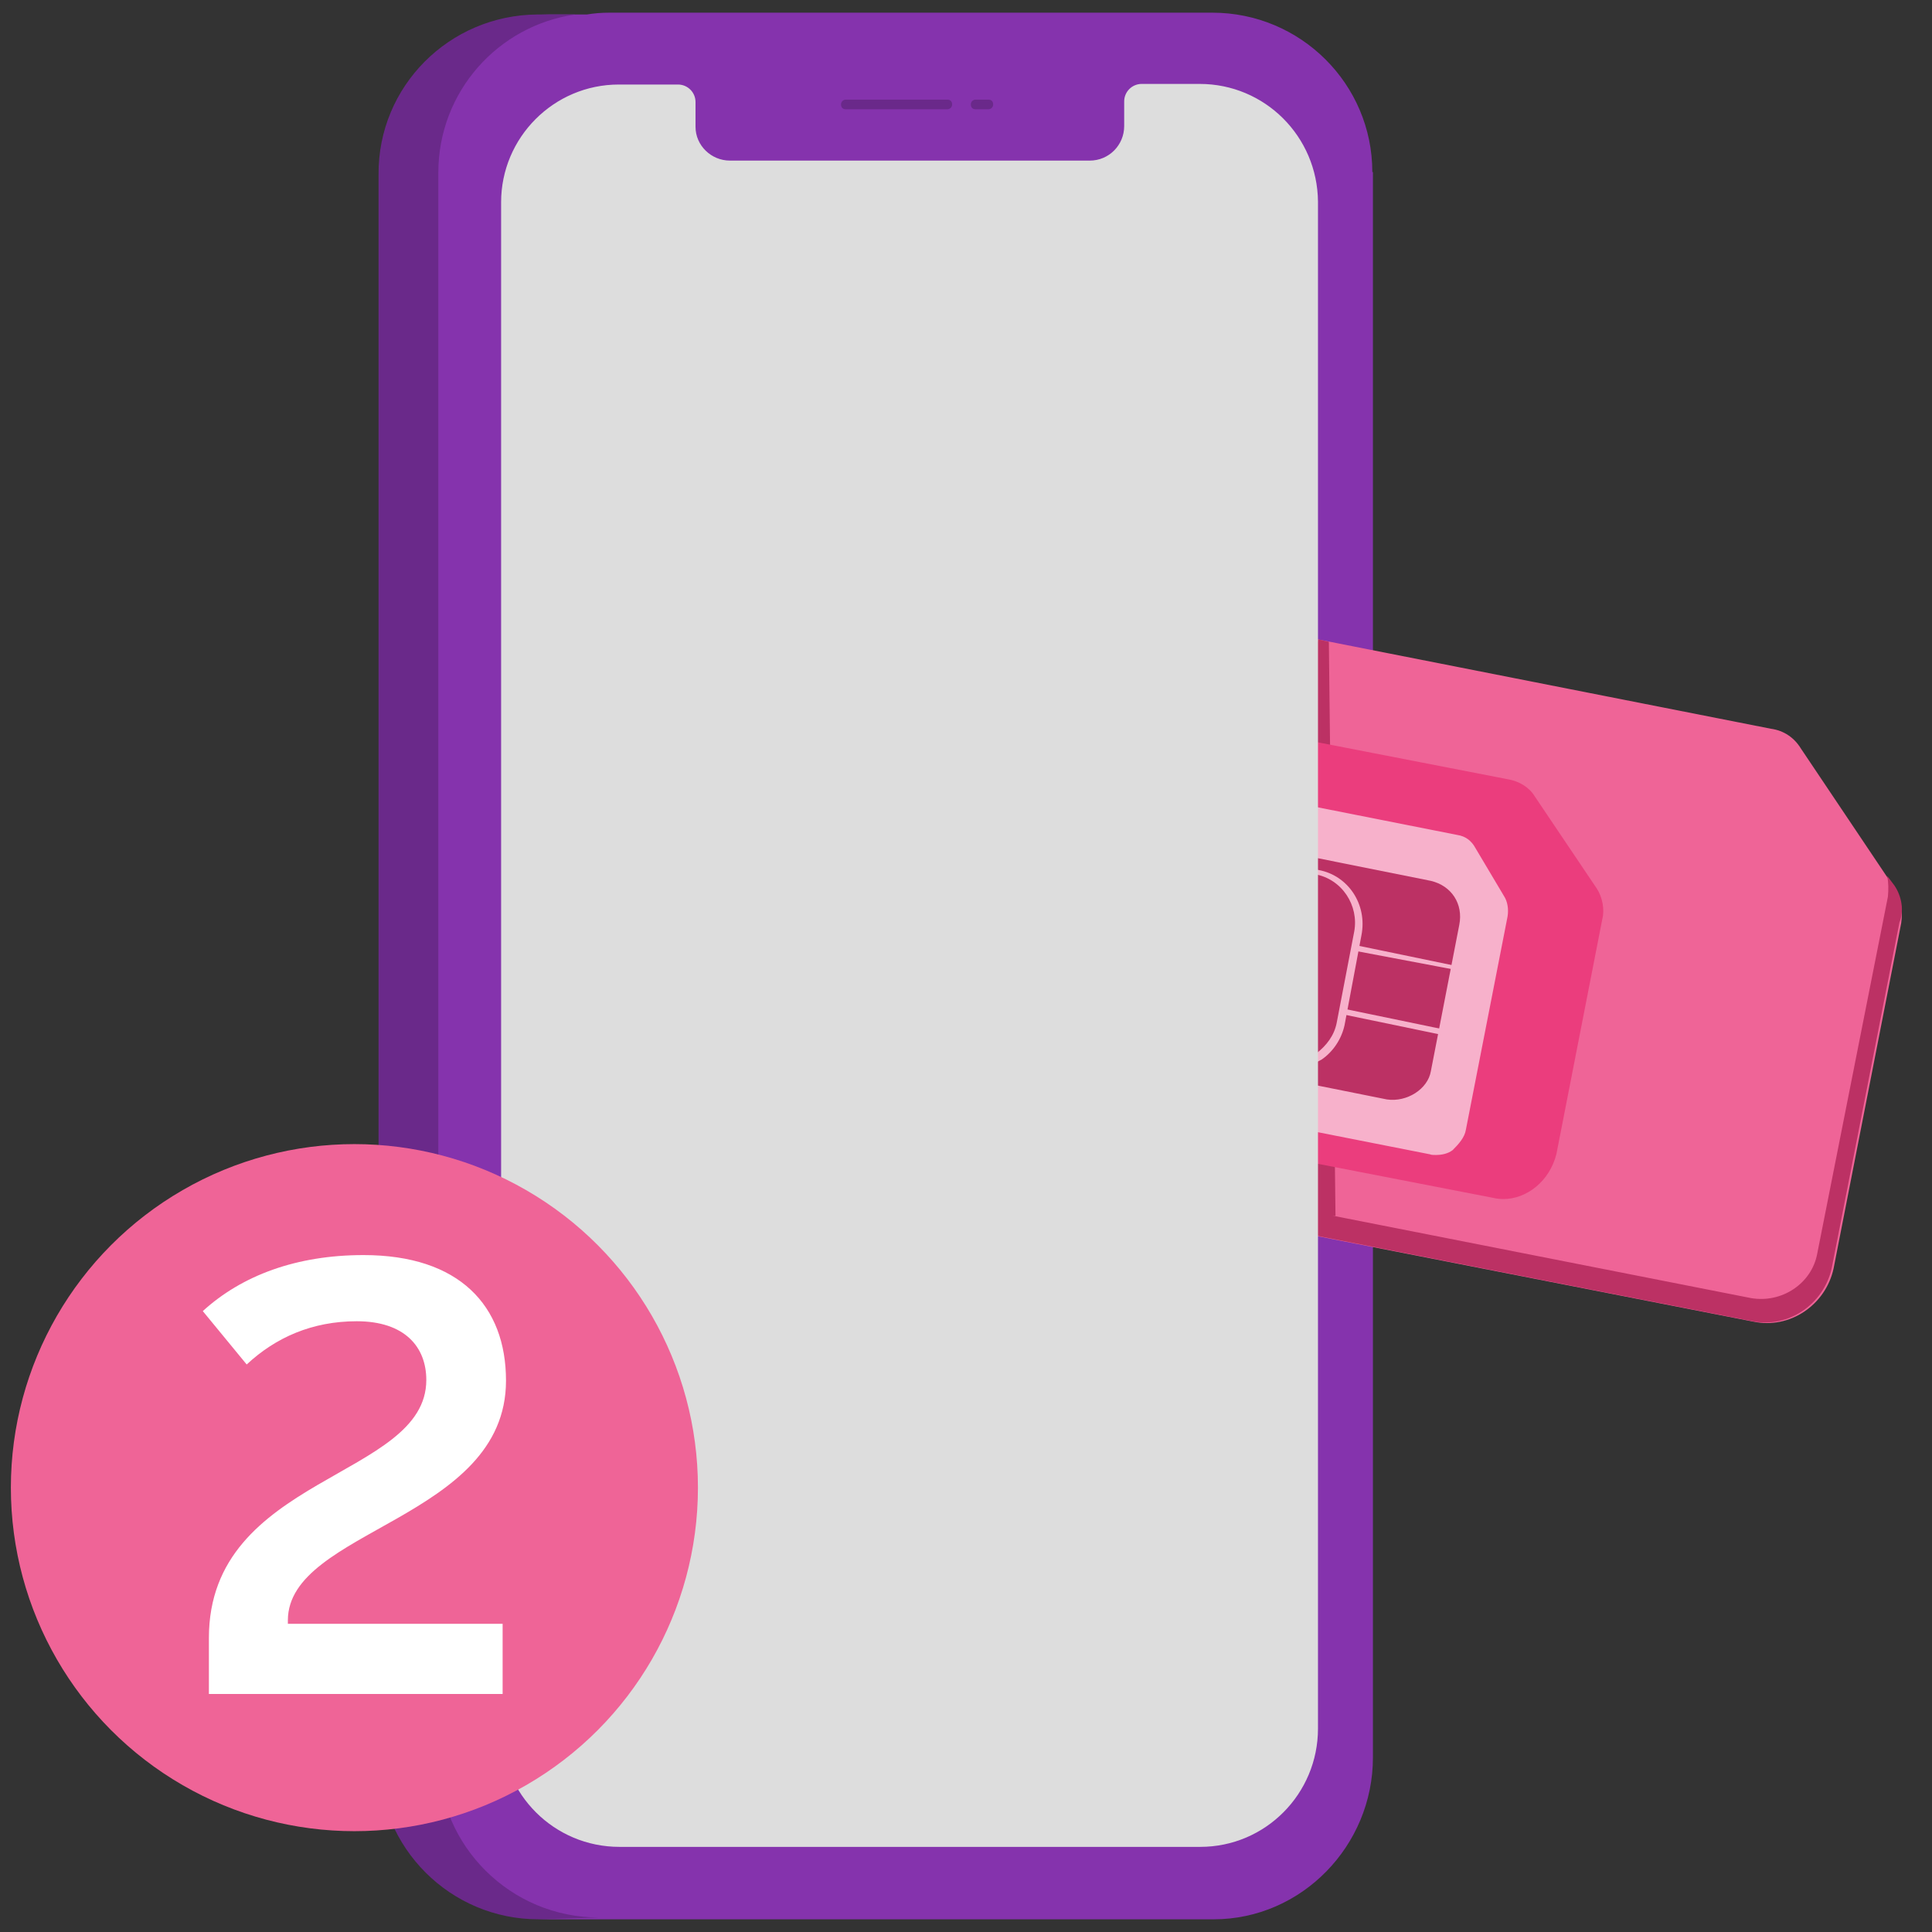 <?xml version="1.0" encoding="UTF-8"?>
<svg id="Camada_1" xmlns="http://www.w3.org/2000/svg" version="1.1" viewBox="0 0 320 320">
  <rect x="0" y="0" width="320" height="320" fill="#333333" stroke="none"/>
  <!-- Generator: Adobe Illustrator 29.8.1, SVG Export Plug-In . SVG Version: 2.1.1 Build 2)  -->
  <defs>
    <style>
      .st0 {
        fill: #f7b1cb;
      }

      .st1 {
        fill: #ef6497;
      }

      .st2 {
        fill: #bc3164;
      }

      .st3 {
        fill: #fff;
      }

      .st4 {
        fill: #8533ad;
      }

      .st4, .st5, .st6 {
        fill-rule: evenodd;
      }

      .st7 {
        fill: #eb3d7d;
      }

      .st5 {
        fill: #6a298a;
      }

      .st6 {
        fill: #ddd;
      }
    </style>
  </defs>
  <path class="st4" d="M227.3,28.5c0-14.6-11.9-26.4-26.5-26.4h-99.9c-1.3,0-2.5.1-3.7.3h-6.3c-14.6,0-26.4,11.9-26.4,26.5v262.6c.1,14.6,12,26.4,26.6,26.4h109.9c14.6,0,26.4-12.2,26.4-26.8V28.5h-.1Z"/>
  <path class="st1" d="M293.3,120.7l-108-21.3c-6.1-1.3-12,2.8-13.3,8.8l-14.4,73.1c-1.3,6.1,2.8,12,8.8,13.3l124,24.3c6.1,1.3,12-2.8,13.3-8.8l11.2-57.2c.3-2.1,0-4.3-1.3-6.1l-15.3-22.8c-1.1-1.8-2.8-3-5-3.3h0Z"/>
  <path class="st2" d="M218.3,105.9l-7.5,59.7v25.7c1.5,1.5,3,9.6,5.2,10.1h5.2l-1.1-95.1-1.8-.4h0Z"/>
  <path class="st2" d="M313.8,146.7l-1.2-1.6c.2,1.2.2,2.2.1,3.4l-11.7,59.1c-.9,5-5.9,8.3-11,7.4l-125.9-24.8c-2.7-.5-4.7-1.9-6.6-3.8,1.2,3.8,4.3,7.3,8.7,8.1l123.9,24.3c6.1,1.3,12-2.8,13.3-8.8l11.2-57.2c.8-1.9.4-4.3-.8-6.1h0Z"/>
  <path class="st7" d="M249,198.6c-.6,0-1.3-.1-1.7-.2l-69-13.4c-2.3-.5-4.3-1.7-5.6-3.8-1.3-2-1.7-4.3-1.3-6.8l9.8-49.7c.5-2.3,1.7-4.3,3.8-5.6,2-1.3,4.3-1.7,6.8-1.3l58.1,11.3c1.7.3,3.4,1.3,4.3,2.8l10.3,15.3c.9,1.4,1.3,3.4.9,5l-7.6,38.9c-1.1,4.5-4.9,7.5-8.8,7.5h0Z"/>
  <path class="st0" d="M237.8,191.3c-.2,0-.8,0-.9-.1l-56.3-11.1c-2.8-.6-4.6-3.4-3.9-6.1l8.2-41.5c.2-1.3,1.2-2.4,2.2-3.4,1.3-.8,2.4-1.2,3.8-.8l50.5,10c1.3.2,2.3.9,3,2.2l4.7,7.9c.6.9.8,2.2.6,3.4l-6.9,35.3c-.2,1.3-1.2,2.4-2.2,3.4-.8.6-1.8.8-2.8.8h0Z"/>
  <path class="st2" d="M229.7,182.1l-38.9-7.8c-3.4-.8-5.4-3.8-4.7-7.3l4.7-24.2c.8-3.4,3.8-5.4,7.3-4.7l38.9,7.8c3.4.8,5.4,3.8,4.7,7.3l-4.7,24.2c-.5,3-4,5.2-7.3,4.7h0Z"/>
  <path class="st0" d="M213.5,177.1c-.6,0-1.3-.1-1.7-.2l-2.3-.5c-3.4-.8-6.3-3.4-7.1-6.9-.1-.2.1-.5.3-.6s.5.1.6.3c.8,3,3.1,5.4,6.3,6.1l2.3.5c2.1.3,4.3,0,6.1-1.3,1.7-1.3,3-3,3.4-5.1l2.9-15.1c.8-4.3-2-8.7-6.5-9.5l-2.3-.5c-4.3-.8-8.7,2-9.5,6.5l-2,10.2c-.2.8-.8,1.7-1.4,2.2-.8.5-1.7.8-2.7.5l-14.2-2.8c-.2-.1-.3-.2-.3-.6.1-.2.2-.5.6-.3l14.2,2.8c.8.1,1.3,0,2-.3.6-.3.9-.9,1.2-1.7l1.9-10.1c.9-4.9,5.7-8.1,10.8-7.1l2.3.5c4.9.9,8.1,5.7,7.1,10.8l-2.8,14.9c-.5,2.3-1.9,4.4-3.8,5.7-1.8,1-3.6,1.6-5.4,1.6h0Z"/>
  <path class="st0" d="M205,153.6s-.2,0,0,0l-16.4-3.4c-.2-.1-.3-.2-.3-.6s.2-.5.6-.3l16.4,3.4c.2.1.3.2.3.6-.3.2-.5.3-.6.3ZM240.9,160.6l-16.4-3.1c-.2-.1-.3-.2-.3-.6.1-.2.2-.5.6-.3l16.4,3.4c.2.1.3.2.3.6-.2-.2-.3,0-.6,0h0ZM238.8,171.4l-16.4-3.4c-.2-.1-.3-.2-.3-.6s.2-.5.6-.3l16.4,3.4c.2.1.3.2.3.6,0,.1-.3.3-.6.3Z"/>
  <path class="st6" d="M198.9,13.9h-9.8c-1.6,0-2.9,1.3-2.9,2.9v4.1c0,3.1-2.5,5.7-5.7,5.7h-59.6c-3.1,0-5.7-2.5-5.7-5.6v-4.1c0-1.6-1.3-2.9-2.9-2.9h-9.8c-10.8,0-19.5,8.8-19.5,19.5v252.9c.1,10.8,8.8,19.5,19.6,19.5h96.2c10.8,0,19.5-8.8,19.5-19.6V33.4c-.1-10.8-8.8-19.5-19.6-19.5h.2Z"/>
  <path class="st5" d="M72.6,28.6v262.6c.1,14.6,12,26.4,26.6,26.4l-10,.3c-14.6,0-26.4-11.8-26.5-26.4V28.9c-.1-14.6,11.7-26.4,26.3-26.5h6.3c-12.8,1.8-22.7,12.8-22.7,26.2ZM163.7,16.5h-2.1c-.4,0-.8.3-.8.8s.3.8.8.8h2.1c.4,0,.8-.3.8-.8s-.3-.8-.8-.8ZM156.9,16.5h-16.8c-.4,0-.8.3-.8.8s.3.8.8.8h16.8c.4,0,.8-.3.8-.8s-.3-.8-.8-.8Z"/>
  <circle class="st1" cx="58.7" cy="246.4" r="56.9"/>
  <path class="st3" d="M70.61,228.57c0-5.48-3.58-9.73-11.52-9.73-7.38,0-13.42,2.68-18.23,7.16l-7.27-8.84c6.49-5.93,15.55-9.28,26.62-9.28,15.88,0,23.6,8.39,23.6,20.8,0,23.04-36.13,24.61-36.13,39.71v.56h35.57v11.63h-48.65v-9.28c0-26.95,36.01-26.4,36.01-42.73Z"/>
</svg>